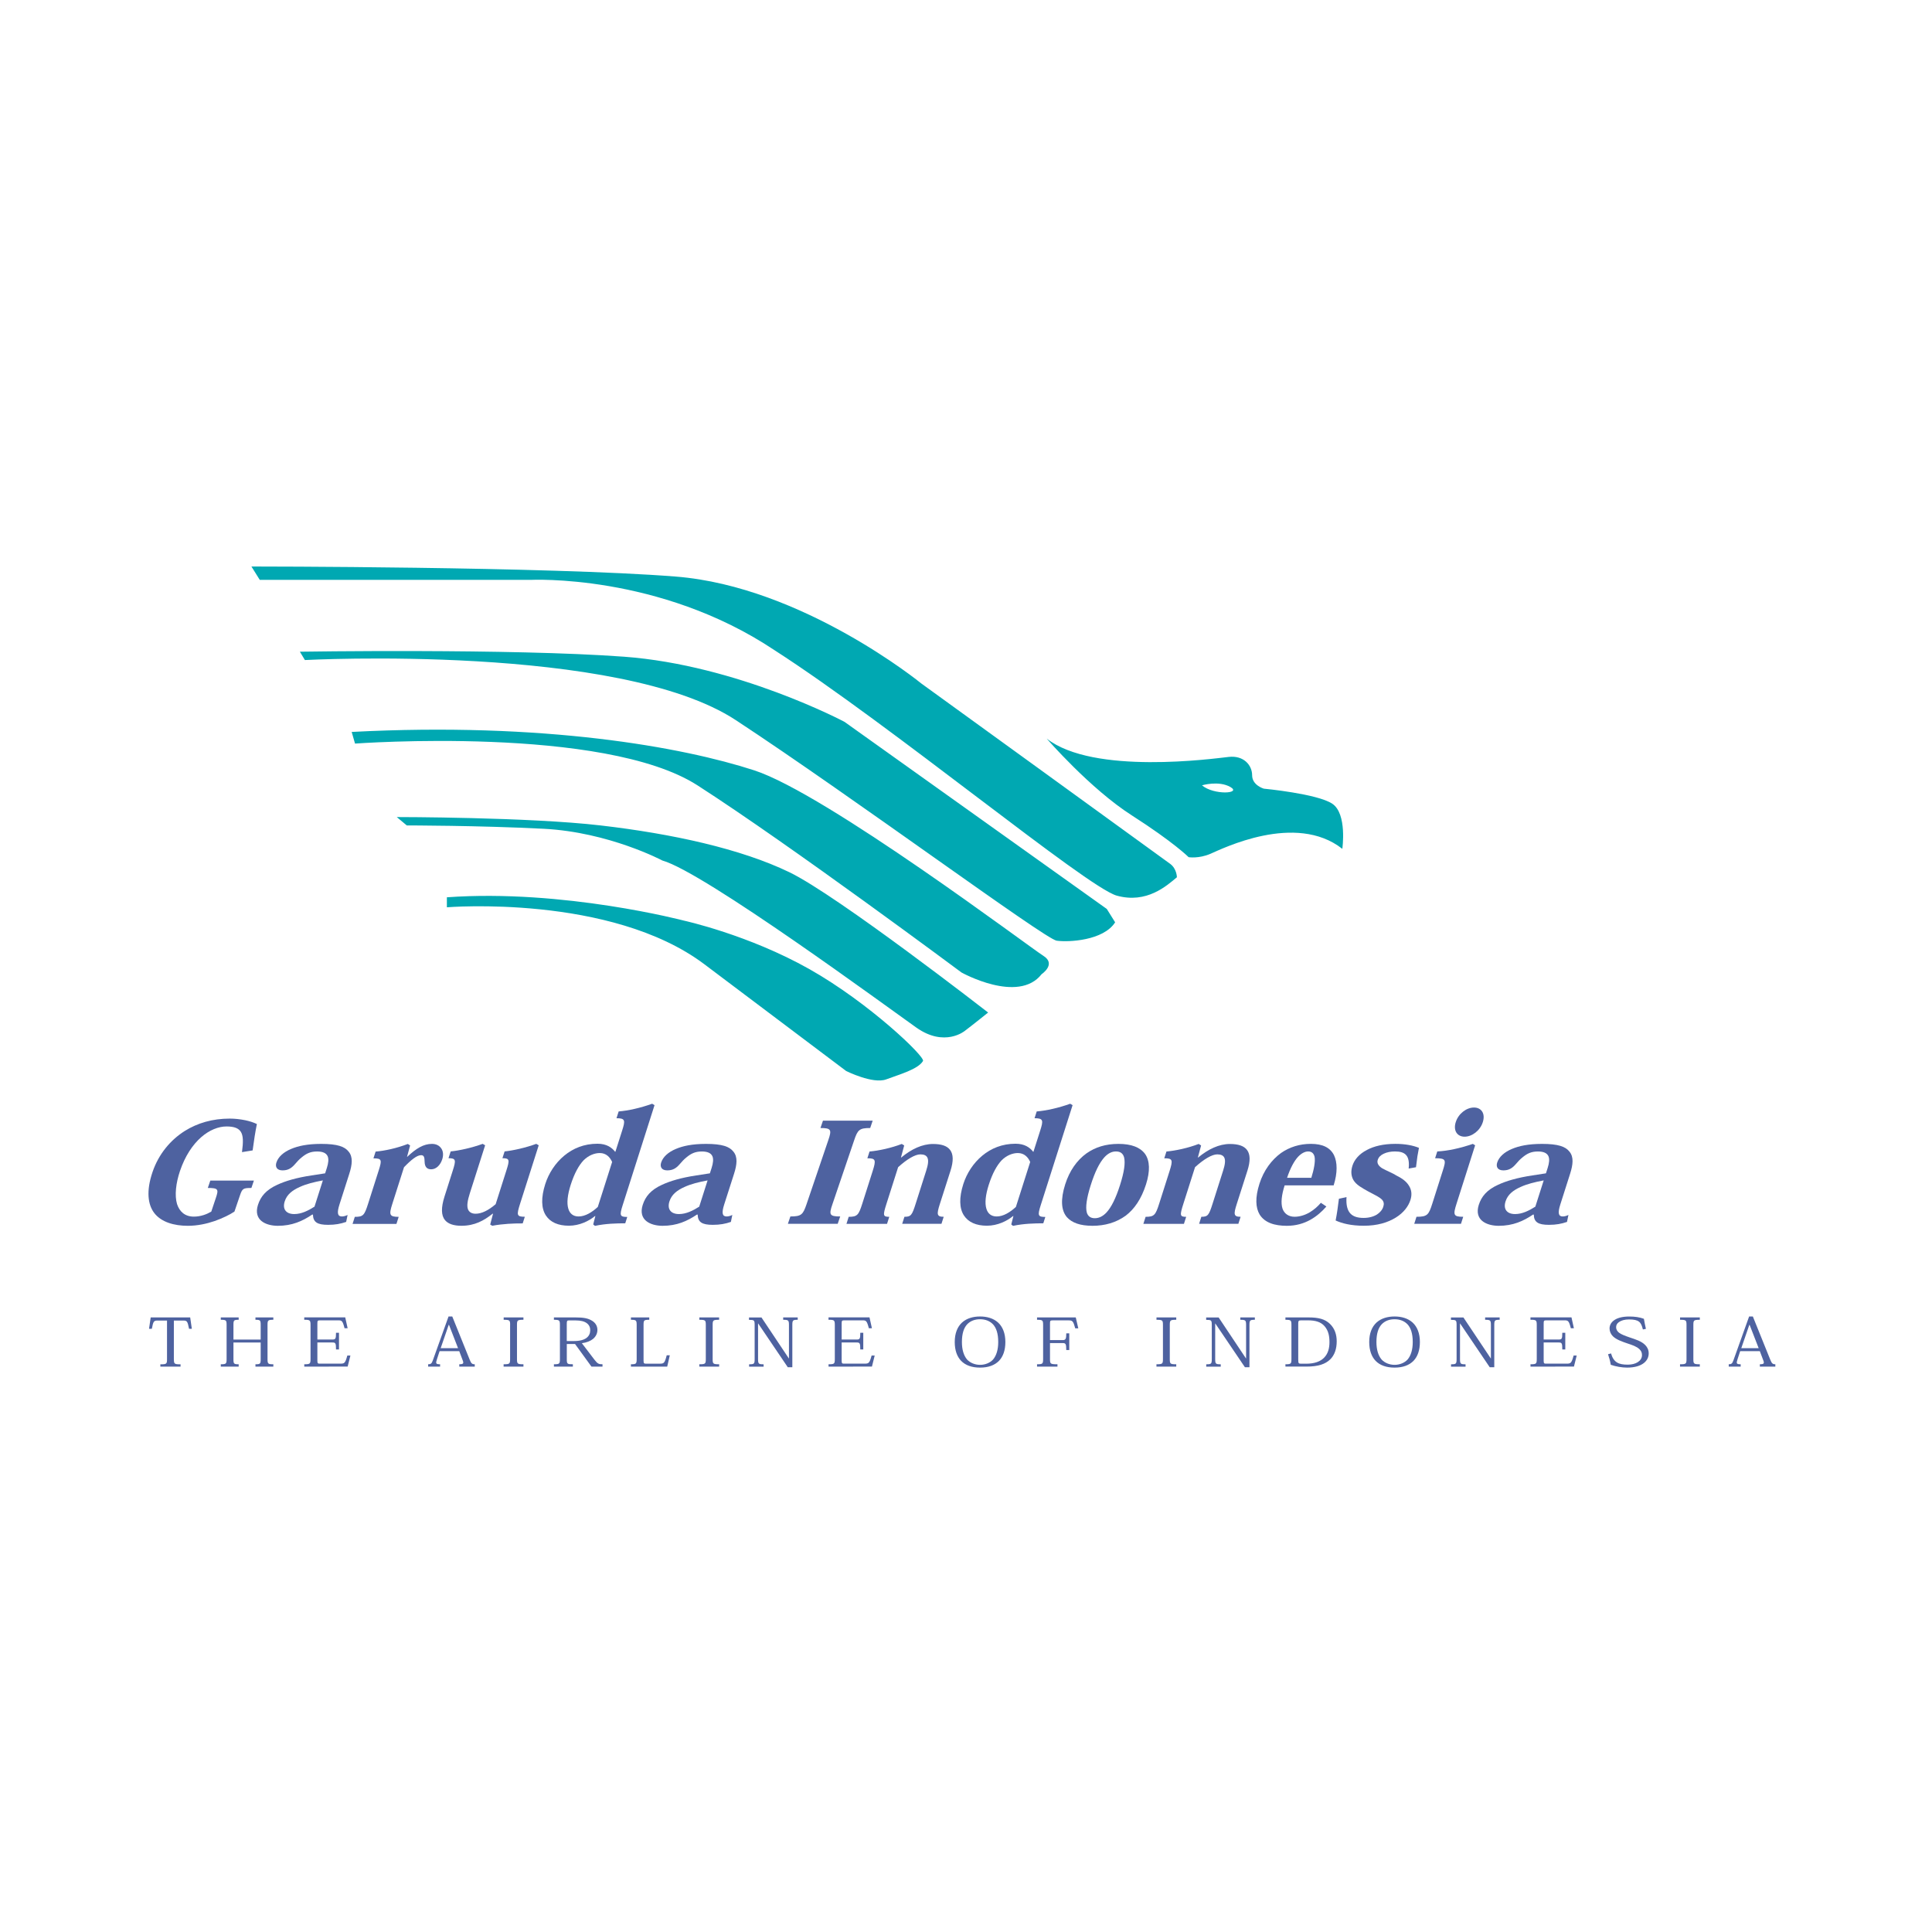 <svg xmlns="http://www.w3.org/2000/svg" xmlns:xlink="http://www.w3.org/1999/xlink" id="Layer_1" x="0px" y="0px" viewBox="0 0 595.28 595.28" style="enable-background:new 0 0 595.28 595.28;" xml:space="preserve"><style type="text/css">	.st0{fill-rule:evenodd;clip-rule:evenodd;fill:#00A8B2;}	.st1{fill-rule:evenodd;clip-rule:evenodd;fill:#4E62A0;}</style><g>	<path class="st0" d="M137.69,279.55c0,0,50.44-4.12,79.27,17.5l43.75,32.94c0,0,8.24,4.12,12.35,2.58  c4.11-1.54,9.78-3.09,11.33-5.66c0.76-1.27-16.6-17.92-35-28.31c-18.78-10.6-38.61-14.93-38.61-14.93s-37.06-9.78-73.09-7.2V279.55  L137.69,279.55z M297.26,317.64c0,0-6.18,5.15-14.93-1.03c-8.75-6.18-65.37-47.87-78.24-51.47c0,0-16.47-8.75-36.54-9.78  c-20.08-1.03-42.21-1.03-42.21-1.03l-3.09-2.58c0,0,40.66,0,62.8,2.58c22.13,2.57,43.24,7.2,58.16,14.41  c14.93,7.21,61.25,43.24,61.25,43.24S299.32,316.1,297.26,317.64L297.26,317.64z M109.39,229.11c0,0,76.69-5.66,105.52,12.87  c28.82,18.53,81.33,57.65,81.33,57.65s17.5,9.78,24.71,0.52c0,0,4.63-3.09,0.51-5.66c-4.12-2.57-66.92-49.93-89.05-57.13  c-22.13-7.2-64.85-14.93-124.05-11.84L109.39,229.11L109.39,229.11z M93.94,203.37l-1.54-2.57c0,0,64.85-1.03,99.86,1.54  c35,2.57,67.94,20.07,67.94,20.07l80.82,57.65l2.57,4.12c-3.61,5.66-14.41,6.18-18.02,5.66c-3.61-0.51-62.8-44.27-98.83-67.94  C190.72,198.22,93.94,203.37,93.94,203.37L93.94,203.37z M77.47,174.55l2.57,4.12h83.38c0,0,39.64-2.06,75.15,21.62  c36.03,23.16,96.26,73.09,105.52,75.67c9.26,2.57,15.44-3.09,18.53-5.66c0,0,0-2.58-2.05-4.12c-2.06-1.54-76.7-55.59-76.7-55.59  s-36.55-29.86-75.67-32.94C169.09,174.55,77.47,174.55,77.47,174.55L77.47,174.55z M410.5,247.64c-4.64-3.09-21.1-4.64-21.1-4.64  s-3.6-1.03-3.6-4.12c0-3.09-2.57-6.18-7.21-5.66c-4.63,0.51-41.69,5.66-56.1-5.66c0,0,13.38,15.45,26.25,23.68  c12.87,8.24,17.5,12.87,17.5,12.87s3.09,0.51,6.69-1.03c3.6-1.54,26.25-12.87,40.66-1.54C413.59,261.53,415.13,250.73,410.5,247.64  L410.5,247.64z M379.1,242.49c-3.6-2.06-8.75-0.52-8.75-0.52C373.96,245.06,382.71,244.55,379.1,242.49L379.1,242.49z"></path>	<path class="st1" d="M66.49,369.16c0.92-2.72,0.81-3.13-2.46-3.13l0.77-2.27h13.43l-0.77,2.27c-2.5,0-2.8,0.17-3.5,2.22l-1.72,5.05  c-1.42,0.96-3.54,2.01-6.1,2.92c-2.47,0.85-5.33,1.47-8.27,1.47c-4.27,0-8.17-1.15-10.31-3.9c-2.01-2.59-2.56-6.81-0.56-12.68  c1.85-5.44,5.44-9.81,9.96-12.66c3.88-2.42,8.5-3.79,13.83-3.79c1.5,0,3.14,0.17,4.81,0.51c1.23,0.26,2.45,0.64,3.55,1.16  c-0.51,2.53-0.88,4.9-1.31,8.13l-3.28,0.53c0.41-3.11,0.42-5.1-0.39-6.31c-0.67-1.01-1.93-1.6-4.37-1.6c-2.52,0-5.32,1.13-7.8,3.3  c-2.63,2.3-4.98,5.79-6.55,10.43c-1.26,3.73-1.69,7.52-0.9,10.19c0.78,2.34,2.43,3.86,5.19,3.86c1.03,0,2.05-0.18,2.99-0.48  c0.87-0.27,1.68-0.66,2.37-1.07L66.49,369.16L66.49,369.16z"></path>	<path class="st1" d="M104.6,371.11c-0.84,2.63-0.6,3.7,0.75,3.7c0.59,0,1.23-0.2,1.75-0.47l-0.44,2.15c-1.7,0.59-3.37,0.9-5.56,0.9  c-3.35,0-4.61-0.83-4.68-3.16h-0.22c-3.02,2.03-6.21,3.46-10.6,3.46c-1.78,0-3.76-0.42-5.05-1.49c-1.21-1-1.81-2.62-1.07-4.94  c0.82-2.59,2.49-4.63,5.93-6.2c2.5-1.17,5.92-2.19,10.56-2.89l4.21-0.65l0.54-1.69c0.45-1.42,0.62-2.69,0.23-3.59  c-0.45-0.97-1.5-1.45-3.25-1.45c-2.05,0-3.31,0.64-4.69,1.77c-0.78,0.61-1.46,1.35-2.28,2.31c-0.98,1.08-1.99,1.74-3.67,1.74  c-1.72,0-2.33-1.05-1.9-2.4c0.54-1.71,2.15-3.23,4.62-4.24c2.06-0.86,4.89-1.52,9.2-1.52c4.98,0,7.25,0.83,8.45,2.39  c1.35,1.61,1.11,3.96,0.2,6.8L104.6,371.11L104.6,371.11z M99.48,363.7c-2.65,0.49-5.14,1.1-7.13,2.03  c-2.3,1.03-3.96,2.33-4.62,4.42c-0.37,1.15-0.3,2.14,0.21,2.83c0.49,0.67,1.39,1.09,2.72,1.09c2.21,0,4.26-1.03,6.24-2.28  L99.48,363.7L99.48,363.7z"></path>	<path class="st1" d="M125.48,356.43c2.79-2.63,5.06-3.98,7.61-3.98c1.33,0,2.28,0.53,2.87,1.39c0.57,0.82,0.74,1.99,0.3,3.35  c-0.58,1.81-1.87,3.09-3.41,3.09c-1.3,0-1.99-0.75-2.02-2.34c-0.02-1.47-0.24-2.01-1.09-2.01c-1.25,0-2.99,1.36-5.26,3.71  l-3.6,11.29c-1.07,3.36-0.94,4,1.96,4l-0.69,2.17h-13.52l0.69-2.17c2.56,0,2.95-0.43,4.09-4.02l3.3-10.36  c1.02-3.21,0.91-3.64-1.65-3.64l0.67-2.09c2.86-0.24,6.48-1.03,9.93-2.35l0.7,0.46l-0.95,3.53H125.48L125.48,356.43z"></path>	<path class="st1" d="M161.05,376.95c-1.48,0-2.96,0.02-4.5,0.13c-1.59,0.11-3.25,0.29-4.87,0.6l-0.64-0.38l0.87-3.33h-0.14  c-2.66,2.12-5.52,3.71-9.6,3.71c-2.36,0-4.08-0.56-5.06-1.74c-1.18-1.43-1.25-3.82-0.14-7.3l2.52-7.91  c1.04-3.27,1.04-3.87-1.3-3.87l0.67-2.09c2.55-0.24,6.57-1.12,9.86-2.33l0.76,0.44l-4.71,14.77c-0.72,2.26-0.95,3.78-0.61,4.85  c0.32,0.95,1.17,1.47,2.37,1.47c1.95,0,4.03-1.1,6.19-2.94l3.3-10.37c1.05-3.28,1.02-3.8-1.21-3.8l0.67-2.09  c2.6-0.26,6.51-1.14,9.75-2.33l0.76,0.44l-5.74,18.01c-1.12,3.53-1.06,4.01,1.46,4.01L161.05,376.95L161.05,376.95z"></path>	<path class="st1" d="M191.68,348.39c1.02-3.19,1-3.85-1.73-3.85l0.67-2.09c2.97-0.24,6.74-1.08,10.32-2.37l0.73,0.44l-9.82,30.83  c-1.02,3.21-0.83,3.6,1.42,3.61l-0.62,1.96c-1.29,0-2.84,0.03-4.41,0.13c-1.6,0.11-3.2,0.29-4.92,0.66l-0.54-0.44l0.66-2.6h-0.09  c-1.91,1.56-4.81,2.99-8.07,2.99c-3.3,0-5.72-1.07-7.08-3.15c-1.45-2.22-1.52-5.52-0.2-9.68c1.06-3.32,3.1-6.49,5.87-8.77  c2.7-2.23,6.08-3.66,10.23-3.66c2.81,0,4.42,1.18,5.43,2.48h0.08L191.68,348.39L191.68,348.39z M188.61,358.02  c-0.67-1.48-1.84-2.75-3.81-2.75c-1.51,0-3.38,0.64-4.99,2.24c-1.43,1.52-2.81,3.94-3.97,7.56c-1,3.14-1.25,5.64-0.73,7.36  c0.43,1.44,1.44,2.38,3.16,2.38c2.08,0,4.15-1.31,5.92-2.93L188.61,358.02L188.61,358.02z"></path>	<path class="st1" d="M223.14,371.11c-0.84,2.63-0.6,3.7,0.75,3.7c0.59,0,1.23-0.2,1.75-0.47l-0.44,2.15  c-1.7,0.59-3.37,0.9-5.56,0.9c-3.35,0-4.61-0.83-4.68-3.16h-0.22c-3.02,2.03-6.2,3.46-10.59,3.46c-1.78,0-3.76-0.42-5.05-1.49  c-1.21-1-1.81-2.62-1.07-4.94c0.82-2.59,2.49-4.63,5.93-6.2c2.5-1.17,5.92-2.19,10.56-2.89l4.21-0.65l0.54-1.69  c0.45-1.42,0.62-2.69,0.23-3.59c-0.45-0.97-1.5-1.45-3.25-1.45c-2.05,0-3.31,0.64-4.69,1.77c-0.78,0.61-1.46,1.35-2.28,2.31  c-0.98,1.08-1.99,1.74-3.67,1.74c-1.72,0-2.33-1.05-1.9-2.4c0.54-1.71,2.15-3.23,4.62-4.24c2.06-0.86,4.89-1.52,9.2-1.52  c4.98,0,7.25,0.83,8.45,2.39c1.35,1.61,1.11,3.96,0.2,6.8L223.14,371.11L223.14,371.11z M218.02,363.7  c-2.65,0.49-5.14,1.1-7.13,2.03c-2.3,1.03-3.95,2.33-4.62,4.42c-0.37,1.15-0.3,2.14,0.21,2.83c0.49,0.67,1.39,1.09,2.72,1.09  c2.21,0,4.26-1.03,6.24-2.28L218.02,363.7L218.02,363.7z"></path>	<path class="st1" d="M255.22,351.28c1.08-3.17,0.92-3.72-2.42-3.72l0.77-2.27h15.32l-0.77,2.27c-3.32,0-3.85,0.55-4.92,3.72  l-6.73,19.81c-1.08,3.17-0.92,3.72,2.41,3.72l-0.77,2.27h-15.35l0.77-2.27c3.36,0,3.88-0.55,4.96-3.72L255.22,351.28L255.22,351.28  z"></path>	<path class="st1" d="M289.58,370.98c-1.01,3.17-0.97,3.93,1.19,3.93l-0.69,2.17h-12.1l0.69-2.17c2.01,0,2.33-0.45,3.47-4.04  l3.22-10.11c0.57-1.79,0.83-3.21,0.37-4.11c-0.33-0.62-0.98-0.97-2.15-0.97c-1.63,0-4.13,1.48-6.85,3.95l-3.59,11.27  c-1.14,3.59-1.11,4.02,0.86,4.02l-0.69,2.17h-12.5l0.69-2.17c2.65,0,3.06-0.53,4.18-4.04l3.19-10.02c1.09-3.44,0.99-3.99-1.62-3.97  l0.67-2.09c2.86-0.25,6.72-1.09,9.93-2.33l0.75,0.46l-1,3.72h0.09c3.12-2.59,6.47-4.17,9.78-4.17c2.56,0,4.36,0.57,5.3,1.87  c0.96,1.3,1.06,3.36,0.1,6.36L289.58,370.98L289.58,370.98z"></path>	<path class="st1" d="M320.49,348.39c1.02-3.19,1-3.85-1.73-3.85l0.67-2.09c2.97-0.24,6.74-1.08,10.32-2.37l0.73,0.44l-9.82,30.83  c-1.02,3.21-0.83,3.6,1.42,3.61l-0.62,1.96c-1.29,0-2.84,0.03-4.41,0.13c-1.6,0.11-3.2,0.29-4.92,0.66l-0.54-0.44l0.66-2.6h-0.09  c-1.91,1.56-4.81,2.99-8.07,2.99c-3.3,0-5.72-1.07-7.08-3.15c-1.45-2.22-1.52-5.52-0.2-9.68c1.06-3.32,3.1-6.49,5.87-8.77  c2.7-2.23,6.08-3.66,10.23-3.66c2.81,0,4.42,1.18,5.43,2.48h0.08L320.49,348.39L320.49,348.39z M317.42,358.02  c-0.66-1.48-1.84-2.75-3.81-2.75c-1.51,0-3.38,0.64-4.99,2.24c-1.43,1.52-2.81,3.94-3.97,7.56c-1,3.14-1.25,5.64-0.73,7.36  c0.43,1.44,1.44,2.38,3.17,2.38c2.08,0,4.15-1.31,5.92-2.93L317.42,358.02L317.42,358.02z"></path>	<path class="st1" d="M336.51,377.68c-3.61,0-6.21-0.89-7.78-2.65c-1.8-2.1-1.99-5.5-0.52-10.13c1.32-4.15,3.6-7.41,6.58-9.55  c2.71-1.88,5.87-2.9,9.82-2.9c4.02,0,6.72,1.07,8.22,3.12c1.46,2.11,1.57,5.27,0.28,9.34c-1.45,4.54-3.61,7.64-6.25,9.65  c-2.93,2.13-6.42,3.13-10.29,3.13H336.51L336.51,377.68z M343.82,354.78c-1.27,0-2.47,0.61-3.6,1.86c-1.5,1.7-2.86,4.45-4.14,8.49  c-1.32,4.16-1.64,6.85-1.22,8.45c0.33,1.15,1.16,1.77,2.46,1.77c1.33,0,2.53-0.62,3.61-1.77c1.46-1.58,2.85-4.3,4.17-8.45  c1.29-4.04,1.66-6.79,1.26-8.49c-0.33-1.24-1.15-1.86-2.5-1.86H343.82L343.82,354.78z"></path>	<path class="st1" d="M381.06,370.98c-1.01,3.17-0.97,3.93,1.19,3.93l-0.69,2.17h-12.1l0.69-2.17c2.01,0,2.33-0.45,3.47-4.04  l3.22-10.11c0.57-1.79,0.83-3.21,0.37-4.11c-0.33-0.62-0.98-0.97-2.15-0.97c-1.63,0-4.13,1.48-6.85,3.95l-3.59,11.27  c-1.14,3.59-1.11,4.02,0.86,4.02l-0.69,2.17h-12.5l0.69-2.17c2.65,0,3.06-0.53,4.18-4.04l3.19-10.02c1.09-3.44,0.99-3.99-1.62-3.97  l0.67-2.09c2.86-0.25,6.72-1.09,9.93-2.33l0.75,0.46l-1,3.72h0.09c3.12-2.59,6.47-4.17,9.77-4.17c2.56,0,4.36,0.57,5.31,1.87  c0.96,1.3,1.06,3.36,0.1,6.36L381.06,370.98L381.06,370.98z"></path>	<path class="st1" d="M395.82,365.23c-0.95,2.99-1.22,5.4-0.66,7.16c0.57,1.65,1.99,2.51,3.71,2.51c1.52,0,3.15-0.47,4.65-1.35  c1.24-0.75,2.43-1.72,3.46-2.95l1.7,1.14c-1.41,1.61-2.99,3.01-4.94,4.1c-2.05,1.14-4.44,1.85-7.26,1.85  c-3.76-0.01-6.77-0.93-8.37-3.48c-1.25-2.11-1.42-5.2-0.05-9.49c1.31-4.12,3.74-7.34,6.65-9.47c2.63-1.83,5.76-2.81,9.17-2.81  c3.71,0,5.98,1.19,7.14,3.47c1.06,2.19,1.12,5.47-0.1,9.32H395.82L395.82,365.23z M404.04,362.9c0.77-2.43,1.29-4.98,1-6.5  c-0.25-0.97-0.81-1.62-1.98-1.62c-0.94,0-2.06,0.53-3.14,1.68c-1.15,1.26-2.33,3.38-3.35,6.44H404.04L404.04,362.9z"></path>	<path class="st1" d="M434.03,360.05c0.42-3.97-1.02-5.27-4.22-5.27c-1.3,0-2.52,0.24-3.47,0.7c-0.92,0.43-1.56,1.03-1.84,1.92  c-0.3,0.93,0.19,1.8,1.31,2.53c1.42,0.81,3.42,1.57,4.54,2.32c1.85,0.91,3.04,1.89,3.73,3.02c0.81,1.23,1.06,2.72,0.5,4.46  c-0.63,1.97-2.11,3.95-4.54,5.44c-2.43,1.5-5.64,2.5-9.83,2.5c-3.92,0-6.71-0.72-8.68-1.62c0.44-2.25,0.68-4.09,1.01-6.69  l2.34-0.52c-0.34,5.02,1.84,6.42,5.29,6.42c1.58,0,2.99-0.38,4.06-1.03c0.95-0.61,1.68-1.44,1.98-2.41  c0.27-0.83,0.2-1.48-0.33-2.12c-0.8-0.86-2.19-1.48-4.32-2.61c-1.93-1.08-3.65-2-4.54-3.48c-0.69-1.2-0.88-2.67-0.3-4.47  c0.55-1.71,1.95-3.56,4.52-4.86c2.1-1.11,4.98-1.84,8.69-1.84c3.02,0,5.46,0.49,7.27,1.23c-0.37,1.83-0.59,3.16-0.91,5.97  L434.03,360.05L434.03,360.05z"></path>	<path class="st1" d="M448.78,370.89c-1.1,3.45-0.97,4.02,2.06,4.02l-0.69,2.17h-14.4l0.69-2.17c3.35,0,3.76-0.57,4.87-4.04  l3.21-10.09c1.1-3.44,1.06-3.89-2.34-3.91l0.67-2.09c3.26-0.16,7.04-0.99,10.96-2.33l0.7,0.44L448.78,370.89L448.78,370.89z   M454.18,341.25c2.26,0,3.54,1.87,2.7,4.49c-0.83,2.62-3.31,4.49-5.61,4.49c-2.3,0-3.56-1.88-2.73-4.49  c0.83-2.62,3.31-4.49,5.59-4.49H454.18L454.18,341.25z"></path>	<path class="st1" d="M480.76,371.11c-0.84,2.63-0.6,3.7,0.75,3.7c0.59,0,1.23-0.2,1.75-0.47l-0.44,2.15  c-1.7,0.59-3.37,0.9-5.56,0.9c-3.35,0-4.61-0.83-4.68-3.16h-0.22c-3.02,2.03-6.21,3.46-10.6,3.46c-1.78,0-3.76-0.42-5.05-1.49  c-1.21-1-1.81-2.62-1.08-4.94c0.82-2.59,2.49-4.63,5.93-6.2c2.5-1.17,5.92-2.19,10.56-2.89l4.21-0.65l0.54-1.69  c0.45-1.42,0.62-2.69,0.23-3.59c-0.45-0.97-1.5-1.45-3.25-1.45c-2.05,0-3.31,0.64-4.69,1.77c-0.78,0.61-1.46,1.35-2.28,2.31  c-0.98,1.08-1.99,1.74-3.67,1.74c-1.72,0-2.33-1.05-1.9-2.4c0.54-1.71,2.15-3.23,4.62-4.24c2.06-0.86,4.89-1.52,9.2-1.52  c4.98,0,7.25,0.83,8.45,2.39c1.35,1.61,1.11,3.96,0.2,6.8L480.76,371.11L480.76,371.11z M475.64,363.7  c-2.65,0.49-5.14,1.1-7.13,2.03c-2.3,1.03-3.95,2.33-4.62,4.42c-0.37,1.15-0.3,2.14,0.21,2.83c0.49,0.67,1.39,1.09,2.72,1.09  c2.21,0,4.26-1.03,6.24-2.28L475.64,363.7L475.64,363.7z"></path>	<path class="st1" d="M53.58,418.74c0,1.48,0.1,1.63,2.05,1.63v0.71h-6.22v-0.71c1.95,0,2.05-0.14,2.05-1.63v-11.86H48.7  c-1.29,0-1.46,0.11-1.92,2.55h-0.86l0.51-3.51h12.17l0.51,3.51h-0.86c-0.48-2.46-0.65-2.55-1.93-2.55h-2.75V418.74L53.58,418.74z"></path>	<path class="st1" d="M82.43,418.73c0,1.48,0.13,1.62,1.79,1.62v0.73h-5.51v-0.73c1.49,0,1.61-0.13,1.61-1.6v-5.11h-8.39v5.11  c0,1.46,0.12,1.6,1.61,1.6v0.73h-5.51v-0.73c1.65,0,1.79-0.14,1.79-1.62v-10.46c0-1.48-0.13-1.62-1.79-1.62v-0.73h5.51v0.73  c-1.49,0-1.61,0.13-1.61,1.6v4.49h8.39v-4.49c0-1.47-0.12-1.6-1.61-1.6v-0.73h5.51v0.73c-1.65,0-1.79,0.14-1.79,1.62V418.73  L82.43,418.73z"></path>	<path class="st1" d="M93.75,421.08v-0.73c1.78,0,1.93-0.13,1.93-1.61v-10.49c0-1.47-0.16-1.61-1.94-1.61v-0.73h12.63l0.74,3.34  h-0.95c-0.61-2.38-0.86-2.43-2.03-2.43h-5.52c-0.75,0-0.82,0.13-0.82,1.03v4.88h4.61c0.98,0,1.13-0.2,1.13-2.08h0.92v5.14h-0.92  c0-1.99-0.16-2.15-1.14-2.15h-4.6v5.64c0,0.8,0.19,0.88,0.65,0.88h6.36c1.31,0,1.56-0.07,2.22-2.5h0.95l-0.85,3.41H93.75  L93.75,421.08z"></path>	<path class="st1" d="M135.45,416.3l-0.82,2.51c-0.43,1.3-0.35,1.54,0.97,1.54v0.73h-3.68v-0.73c0.78,0,1.08-0.19,1.42-1.14  l4.86-13.58h1.15l5.36,13.29c0.47,1.21,0.76,1.43,1.57,1.43v0.73h-4.77v-0.73c1.35,0,1.42-0.31,1-1.36l-1.01-2.68H135.45  L135.45,416.3z M138.34,408.2h-0.08l-2.48,7.19h5.35L138.34,408.2L138.34,408.2z"></path>	<path class="st1" d="M157.18,408.27c0-1.48-0.11-1.62-1.99-1.62v-0.73h6.09v0.73c-1.87,0-1.99,0.14-1.99,1.62v10.46  c0,1.48,0.11,1.62,1.99,1.62v0.73h-6.11v-0.73c1.88,0,2-0.14,2-1.62V408.27L157.18,408.27z"></path>	<path class="st1" d="M183.13,418.91c1,1.3,1.36,1.44,2.51,1.44v0.73h-3.4l-5.06-6.97h-2.54v4.63c0,1.51,0.1,1.61,1.87,1.61v0.73  h-5.84v-0.73c1.72,0,1.85-0.14,1.85-1.62v-10.45c0-1.49-0.13-1.63-1.85-1.63v-0.73h6.69c2.4,0,3.81,0.25,5.04,1.01  c1.09,0.66,1.67,1.65,1.67,2.84c0,1.04-0.45,2.04-1.38,2.8c-0.73,0.6-1.97,1.12-3.41,1.29L183.13,418.91L183.13,418.91z   M174.64,413.2h2.16c1.84,0,3.1-0.36,3.92-0.97c0.83-0.64,1.14-1.47,1.14-2.4c0-0.8-0.32-1.61-1.08-2.15  c-0.69-0.51-1.74-0.84-3.48-0.84h-2.03c-0.59,0-0.64,0.18-0.64,1.27V413.2L174.64,413.2z"></path>	<path class="st1" d="M205.58,421.08H194.4v-0.73c1.63,0,1.77-0.14,1.77-1.66v-10.41c0-1.48-0.15-1.63-1.77-1.63v-0.73h5.65v0.73  c-1.66,0-1.76,0.13-1.76,1.64v10.9c0,0.87,0.14,0.98,0.74,0.98h4.25c1.28,0,1.52-0.15,2.15-2.59h0.95L205.58,421.08L205.58,421.08z  "></path>	<path class="st1" d="M217.47,408.27c0-1.48-0.11-1.62-1.99-1.62v-0.73h6.09v0.73c-1.87,0-1.99,0.14-1.99,1.62v10.46  c0,1.48,0.11,1.62,2,1.62v0.73h-6.11v-0.73c1.88,0,2-0.14,2-1.62V408.27L217.47,408.27z"></path>	<path class="st1" d="M243.05,418.55h0.04v-10.27c0-1.49-0.17-1.63-1.78-1.63v-0.73h4.48v0.73c-1.49,0-1.66,0.13-1.66,1.63v12.99  h-1.4l-9.12-13.48h-0.04v10.95c0,1.49,0.16,1.62,1.71,1.62v0.73h-4.47v-0.73c1.56,0,1.71-0.13,1.71-1.62v-10.46  c0-1.5-0.13-1.61-1.74-1.61v-0.73h3.85L243.05,418.55L243.05,418.55z"></path>	<path class="st1" d="M255.29,421.08v-0.73c1.78,0,1.93-0.13,1.93-1.61v-10.49c0-1.47-0.16-1.61-1.94-1.61v-0.73h12.63l0.74,3.34  h-0.95c-0.61-2.38-0.86-2.43-2.03-2.43h-5.52c-0.75,0-0.82,0.13-0.82,1.03v4.88h4.61c0.98,0,1.13-0.2,1.13-2.08h0.92v5.14h-0.92  c0-1.99-0.16-2.15-1.14-2.15h-4.6v5.64c0,0.8,0.19,0.88,0.65,0.88h6.36c1.31,0,1.56-0.07,2.22-2.5h0.95l-0.85,3.41H255.29  L255.29,421.08z"></path>	<path class="st1" d="M301.95,421.38c-2.5,0-4.48-0.7-5.83-2.1c-1.22-1.28-1.95-3.18-1.95-5.78c0-2.64,0.8-4.69,2.26-6.02  c1.47-1.32,3.44-1.85,5.54-1.85c2.1,0,4.07,0.53,5.54,1.85c1.46,1.34,2.26,3.38,2.26,6.02c0,2.6-0.73,4.5-1.95,5.78  c-1.35,1.39-3.33,2.1-5.85,2.1H301.95L301.95,421.38z M301.95,406.48c-1.57,0-2.97,0.51-3.98,1.59c-0.99,1.09-1.59,2.79-1.59,5.44  c0,2.29,0.55,4.16,1.59,5.38c0.93,1.01,2.42,1.64,4.01,1.64c1.59,0,3.07-0.63,4-1.64c1.04-1.22,1.59-3.09,1.59-5.38  c0-2.65-0.6-4.35-1.59-5.44c-1.01-1.08-2.42-1.59-4-1.59H301.95L301.95,406.48z"></path>	<path class="st1" d="M329.45,415.96h-0.92c0-1.96-0.2-2.14-1.15-2.14h-3.86v4.92c0,1.49,0.09,1.61,2.3,1.61v0.73h-6.29v-0.73  c1.73,0,1.87-0.14,1.87-1.62v-10.47c0-1.48-0.16-1.61-1.87-1.61v-0.73h11.93l0.78,3.37h-0.94c-0.6-2.22-0.85-2.46-2.04-2.46h-4.93  c-0.74,0-0.81,0.13-0.81,1.03v5.05h3.88c0.91,0,1.14-0.29,1.14-2.09h0.92V415.96L329.45,415.96z"></path>	<path class="st1" d="M358.32,408.27c0-1.48-0.11-1.62-1.99-1.62v-0.73h6.09v0.73c-1.87,0-1.99,0.14-1.99,1.62v10.46  c0,1.48,0.11,1.62,1.99,1.62v0.73h-6.1v-0.73c1.88,0,2-0.14,2-1.62V408.27L358.32,408.27z"></path>	<path class="st1" d="M383.9,418.55h0.04v-10.27c0-1.49-0.17-1.63-1.78-1.63v-0.73h4.48v0.73c-1.49,0-1.66,0.13-1.66,1.63v12.99  h-1.4l-9.12-13.48h-0.04v10.95c0,1.49,0.16,1.62,1.71,1.62v0.73h-4.47v-0.73c1.56,0,1.71-0.13,1.71-1.62v-10.46  c0-1.5-0.13-1.61-1.73-1.61v-0.73h3.85L383.9,418.55L383.9,418.55z"></path>	<path class="st1" d="M396.06,420.35c1.72,0,1.85-0.14,1.85-1.61v-10.47c0-1.48-0.13-1.62-1.85-1.62v-0.73h7.17  c2.98,0,5.02,0.5,6.55,1.99c1.5,1.46,2.08,3.33,2.08,5.38c0,2.32-0.65,4.23-2.01,5.57c-1.47,1.42-3.62,2.21-7.34,2.21h-6.45V420.35  L396.06,420.35z M400.02,419.08c0,0.94,0.1,1.1,0.87,1.1h1.51c2.61,0,4.45-0.67,5.61-1.89c1.16-1.19,1.62-2.84,1.62-4.74  c0-1.95-0.33-3.54-1.49-4.91c-1.15-1.34-2.84-1.82-5.12-1.82h-2.15c-0.73,0-0.86,0.18-0.86,0.99V419.08L400.02,419.08z"></path>	<path class="st1" d="M429.66,421.38c-2.5,0-4.48-0.7-5.83-2.1c-1.22-1.28-1.95-3.18-1.95-5.78c0-2.64,0.8-4.69,2.26-6.02  c1.47-1.32,3.44-1.85,5.55-1.85c2.1,0,4.07,0.53,5.54,1.85c1.46,1.34,2.26,3.38,2.26,6.02c0,2.6-0.73,4.5-1.95,5.78  c-1.35,1.39-3.33,2.1-5.85,2.1H429.66L429.66,421.38z M429.67,406.48c-1.57,0-2.97,0.51-3.98,1.59c-0.99,1.09-1.59,2.79-1.59,5.44  c0,2.29,0.55,4.16,1.59,5.38c0.93,1.01,2.42,1.64,4.01,1.64c1.59,0,3.07-0.63,4-1.64c1.04-1.22,1.59-3.09,1.59-5.38  c0-2.65-0.6-4.35-1.59-5.44c-1.01-1.08-2.42-1.59-4-1.59H429.67L429.67,406.48z"></path>	<path class="st1" d="M459.33,418.55h0.04v-10.27c0-1.49-0.17-1.63-1.78-1.63v-0.73h4.48v0.73c-1.49,0-1.66,0.13-1.66,1.63v12.99  h-1.4l-9.12-13.48h-0.04v10.95c0,1.49,0.16,1.62,1.71,1.62v0.73h-4.47v-0.73c1.56,0,1.71-0.13,1.71-1.62v-10.46  c0-1.5-0.13-1.61-1.74-1.61v-0.73h3.85L459.33,418.55L459.33,418.55z"></path>	<path class="st1" d="M471.57,421.08v-0.73c1.78,0,1.93-0.13,1.93-1.61v-10.49c0-1.47-0.16-1.61-1.94-1.61v-0.73h12.64l0.74,3.34  h-0.94c-0.61-2.38-0.87-2.43-2.03-2.43h-5.52c-0.75,0-0.82,0.13-0.82,1.03v4.88h4.61c0.98,0,1.13-0.2,1.13-2.08h0.92v5.14h-0.92  c0-1.99-0.16-2.15-1.14-2.15h-4.6v5.64c0,0.8,0.19,0.88,0.65,0.88h6.36c1.31,0,1.56-0.07,2.22-2.5h0.95l-0.85,3.41H471.57  L471.57,421.08z"></path>	<path class="st1" d="M506.2,409.63c-0.55-2.24-1.16-3.09-4.29-3.09c-1.33,0-2.42,0.32-3.12,0.84c-0.57,0.41-0.84,0.91-0.84,1.57  c0,0.6,0.29,1.2,0.9,1.68c0.69,0.51,1.74,0.93,3.27,1.45c1.98,0.67,3.63,1.16,4.8,2.35c0.65,0.66,1.07,1.5,1.07,2.56  c0,1.18-0.51,2.19-1.44,2.94c-1.1,0.9-2.85,1.45-5.23,1.45c-1.57,0-3.51-0.33-5.02-0.87c-0.22-1.35-0.51-2.24-0.84-3.25l0.92-0.25  c0.83,2.82,2.37,3.46,5.17,3.46c1.2,0,2.3-0.27,3.09-0.78c0.78-0.5,1.28-1.24,1.28-2.17c0-0.87-0.31-1.34-0.8-1.83  c-0.88-0.83-2.14-1.25-3.69-1.76c-1.44-0.5-3.71-1.21-4.73-2.49c-0.45-0.57-0.77-1.3-0.77-2.12c0-1.01,0.5-1.97,1.61-2.67  c0.98-0.62,2.43-1.01,4.47-1.01c1.75,0,3.16,0.21,4.5,0.7c0.15,0.92,0.37,2,0.62,3.1L506.2,409.63L506.2,409.63z"></path>	<path class="st1" d="M519.64,408.27c0-1.48-0.11-1.62-1.99-1.62v-0.73h6.09v0.73c-1.87,0-1.99,0.14-1.99,1.62v10.46  c0,1.48,0.11,1.62,1.99,1.62v0.73h-6.1v-0.73c1.88,0,2-0.14,2-1.62V408.27L519.64,408.27z"></path>	<path class="st1" d="M536.18,416.3l-0.82,2.51c-0.43,1.3-0.35,1.54,0.97,1.54v0.73h-3.68v-0.73c0.78,0,1.08-0.19,1.42-1.14  l4.86-13.58h1.15l5.36,13.29c0.48,1.21,0.76,1.43,1.57,1.43v0.73h-4.77v-0.73c1.35,0,1.42-0.31,1-1.36l-1.01-2.68H536.18  L536.18,416.3z M539.08,408.2H539l-2.48,7.19h5.35L539.08,408.2L539.08,408.2z"></path></g></svg>
